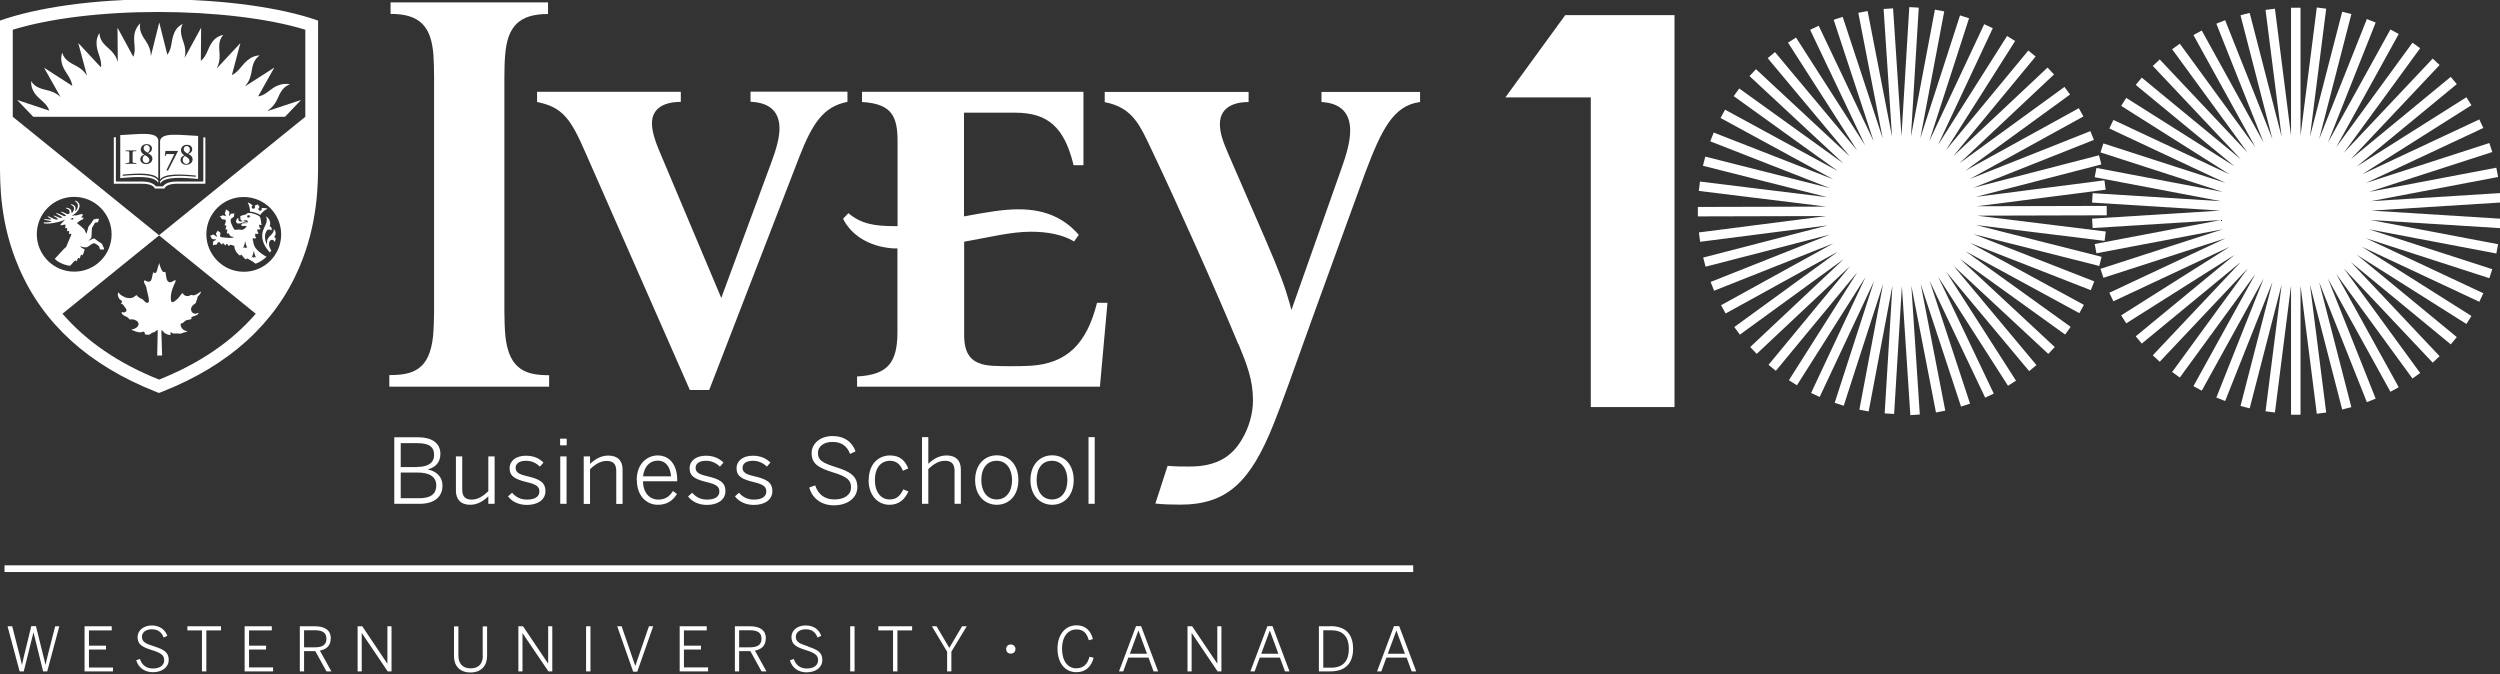 <svg width="319" height="86" viewBox="0 0 319 86" fill="none" xmlns="http://www.w3.org/2000/svg">
<rect x="0" y="0" width="319" height="86" fill="#333333" stroke="none"/>
<g clip-path="url(#clip0_2150_5720)">
<path d="M268.163 32.77L252.116 28.712L268.548 30.736L268.697 29.541L252.265 27.518L268.821 27.474L268.817 26.273L252.265 26.316L268.683 24.206L268.526 23.011L252.109 25.122L268.134 20.98L267.828 19.815L251.803 23.956L267.181 17.849L266.734 16.731L251.356 22.837L265.843 14.859L265.257 13.806L250.771 21.784L264.137 12.061L263.425 11.091L250.058 20.81L262.094 9.498L261.265 8.622L249.229 19.934L259.745 7.211L258.814 6.447L248.295 19.171L257.127 5.234L256.105 4.59L247.273 18.53L254.28 3.598L253.185 3.088L246.175 18.019L251.251 2.331L250.098 1.962L245.026 17.65L248.084 1.455L246.895 1.231L243.837 17.426L244.833 0.977L243.626 0.905L242.629 17.353L241.557 1.068L240.349 1.144L241.422 17.433L238.306 1.408L237.12 1.636L240.233 17.661L235.128 2.15L233.979 2.526L239.084 18.038L232.066 3.287L230.972 3.801L237.993 18.552L229.172 4.792L228.15 5.44L236.975 19.199L226.488 6.649L225.557 7.42L236.044 19.97L224.063 8.829L223.237 9.708L235.219 20.85L221.928 11.29L221.219 12.267L234.51 21.824L220.121 13.998L219.539 15.055L233.928 22.881L218.67 16.912L218.227 18.034L233.488 24.003L217.594 19.985L217.296 21.151L233.19 25.169L216.918 23.167L216.769 24.361L233.041 26.363L216.645 26.407L216.649 27.612L233.044 27.569L216.783 29.657L216.936 30.852L233.201 28.763L217.329 32.864L217.63 34.03L233.502 29.929L218.274 35.977L218.721 37.096L233.95 31.047L219.605 38.946L220.19 39.999L234.535 32.1L221.296 41.729L222.008 42.699L235.251 33.071L223.328 44.278L224.157 45.154L236.081 33.947L225.663 46.551L226.597 47.315L237.015 34.71L228.263 48.517L229.288 49.161L238.037 35.355L231.095 50.142L232.19 50.652L239.131 35.865L234.106 51.401L235.259 51.771L240.284 36.234L237.255 52.274L238.44 52.498L241.473 36.455L240.484 52.748L241.691 52.82L242.68 36.528L243.76 52.972L244.967 52.893L243.887 36.448L247.029 52.629L248.218 52.401L245.073 36.22L250.229 51.879L251.378 51.506L246.222 35.847L253.309 50.739L254.403 50.221L247.316 35.329L256.221 49.222L257.243 48.574L248.334 34.681L258.919 47.351L259.85 46.584L249.265 33.914L261.363 45.161L262.188 44.281L250.091 33.034L263.508 42.685L264.217 41.708L250.8 32.057L265.326 39.959L265.905 38.902L251.378 31L266.785 37.027L267.228 35.905L251.822 29.882L267.865 33.936L268.163 32.77Z" fill="white"/>
<path d="M319.095 25.838L319.019 24.637L302.496 25.672L318.757 22.584L318.531 21.4L302.27 24.488L318.015 19.399L317.64 18.251L301.896 23.344L316.873 16.329L316.361 15.239L301.383 22.255L315.357 13.426L314.71 12.409L300.732 21.238L313.488 10.733L312.717 9.806L299.961 20.311L311.295 8.297L310.412 7.475L299.081 19.485L308.812 6.154L307.834 5.448L298.103 18.78L306.077 4.34L305.019 3.757L297.041 18.201L303.136 2.878L302.012 2.432L295.918 17.755L300.034 1.795L298.863 1.495L294.747 17.458L296.823 1.108L295.623 0.956L293.547 17.306V0.985H292.336V17.306L290.282 1.111L289.082 1.263L291.14 17.458L287.06 1.647L285.889 1.947L289.965 17.755L283.929 2.581L282.806 3.022L288.842 18.201L280.944 3.895L279.882 4.474L287.784 18.78L278.144 5.574L277.166 6.28L286.806 19.485L275.581 7.587L274.697 8.412L285.922 20.311L273.29 9.907L272.519 10.834L285.151 21.238L271.308 12.492L270.661 13.509L284.504 22.255L269.668 15.305L269.152 16.394L283.987 23.344L268.395 18.302L268.021 19.446L283.617 24.488L267.508 21.429L267.283 22.613L283.388 25.672L267.025 24.647L266.948 25.849L283.311 26.874L266.948 27.898L267.025 29.1L283.388 28.075L267.283 31.134L267.508 32.318L283.617 29.259L268.021 34.301L268.395 35.445L283.987 30.403L269.152 37.353L269.668 38.443L284.504 31.492L270.661 40.238L271.308 41.255L285.151 32.51L272.519 42.913L273.29 43.84L285.922 33.436L274.697 45.335L275.581 46.16L286.806 34.262L277.166 47.467L278.144 48.173L287.784 34.968L279.882 49.273L280.944 49.852L288.842 35.547L282.806 50.725L283.929 51.17L289.965 35.992L285.889 51.803L287.06 52.1L291.14 36.292L289.082 52.484L290.282 52.636L292.336 36.441V52.922H293.547V36.441L295.623 52.792L296.823 52.639L294.747 36.292L298.863 52.252L300.034 51.952L295.918 35.992L302.012 51.315L303.136 50.869L297.041 35.547L305.019 49.99L306.077 49.411L298.103 34.968L307.834 48.299L308.812 47.593L299.081 34.262L310.412 46.272L311.295 45.451L299.961 33.436L312.717 43.941L313.488 43.014L300.732 32.51L314.71 41.338L315.357 40.321L301.383 31.492L316.361 38.508L316.873 37.418L301.896 30.403L317.64 35.496L318.015 34.349L302.27 29.259L318.531 32.347L318.757 31.163L302.496 28.075L319.019 29.111L319.095 27.909L302.572 26.874L319.095 25.838Z" fill="white"/>
<path d="M202.98 12.427H192.083L199.726 1.929H213.667V51.944H202.984V12.427H202.98Z" fill="white"/>
<g clip-path="url(#clip1_2150_5720)">
<path fill-rule="evenodd" clip-rule="evenodd" d="M137.372 85.285C136.251 85.285 135.515 84.36 135.515 82.756C135.515 81.274 136.251 80.315 137.355 80.315C138.248 80.315 138.668 80.785 138.931 81.692L139.457 81.553C139.176 80.489 138.528 79.791 137.355 79.791C135.901 79.791 134.937 81.012 134.937 82.756C134.937 84.587 135.883 85.773 137.355 85.773C138.511 85.773 139.264 85.058 139.544 83.924L139.019 83.802C138.774 84.761 138.231 85.267 137.372 85.267V85.285ZM17.36 84.256L17.38 84.248C17.663 85.184 18.432 85.773 19.514 85.773C20.671 85.773 21.529 85.145 21.529 84.203C21.529 83.262 20.933 82.878 19.725 82.495C18.498 82.111 18.113 81.884 18.113 81.239C18.113 80.716 18.586 80.297 19.357 80.297C20.075 80.297 20.601 80.594 20.881 81.344L21.354 81.134C21.073 80.367 20.408 79.809 19.357 79.809C18.306 79.809 17.552 80.472 17.552 81.291C17.552 82.25 18.183 82.582 19.427 82.965C20.653 83.349 20.951 83.663 20.951 84.256C20.951 84.901 20.39 85.302 19.514 85.302C18.691 85.302 18.113 84.883 17.85 84.081L17.38 84.248L17.377 84.238L17.36 84.256ZM1.558 79.914H0.998H0.963L2.504 85.668H3.03L4.274 80.681L5.5 85.668H6.025L7.567 79.914H7.041L6.131 83.471C6.093 83.628 6.056 83.776 6.021 83.919L6.021 83.919C5.943 84.239 5.87 84.536 5.798 84.849C5.71 84.413 5.605 83.959 5.465 83.436L4.589 79.896H3.993L3.135 83.401C3.099 83.555 3.062 83.709 3.025 83.861L3.025 83.861C2.936 84.228 2.852 84.578 2.802 84.849C2.715 84.448 2.592 83.925 2.452 83.401L1.558 79.914ZM14.259 79.913H10.79V85.668H14.416V85.18H11.351V82.878H13.523V82.39H11.351V80.436H14.259V79.913ZM23.911 80.436H25.768V85.668H26.329V80.436H28.203V79.913H23.911V80.436ZM45.632 79.913H46.227L49.416 84.674H49.433V79.913H49.959V85.668H49.468L46.175 80.785H46.157V85.668H45.632V79.913ZM94.314 82.599H95.663H95.68C96.626 82.599 97.169 82.302 97.169 81.5C97.169 80.698 96.626 80.419 95.663 80.419H94.314V82.599ZM95.715 79.913C97.011 79.913 97.73 80.454 97.73 81.465H97.712C97.712 82.39 97.169 82.86 96.328 83.017L97.8 85.668H97.169L95.75 83.087H94.314V85.668H93.771V79.913H95.715ZM103.16 82.495C101.934 82.111 101.549 81.884 101.549 81.239C101.549 80.716 102.021 80.297 102.792 80.297C103.528 80.297 104.036 80.594 104.316 81.344L104.789 81.134C104.509 80.367 103.896 79.809 102.792 79.809C101.689 79.809 100.988 80.472 100.988 81.291C100.988 82.233 101.619 82.582 102.862 82.965C104.089 83.349 104.386 83.663 104.386 84.256C104.386 84.901 103.826 85.302 102.95 85.302C102.127 85.302 101.549 84.883 101.286 84.081L100.795 84.256C101.058 85.18 101.829 85.79 102.915 85.79C104.071 85.79 104.929 85.18 104.929 84.221C104.929 83.262 104.334 82.895 103.125 82.512L103.16 82.495ZM60.05 85.284C61.136 85.284 61.609 84.622 61.609 83.663H61.592V79.931H62.152V83.732C62.152 84.883 61.451 85.808 60.032 85.808C58.614 85.808 57.93 84.901 57.93 83.75V79.931H58.491V83.645C58.491 84.587 58.964 85.284 60.05 85.284ZM109.045 79.913H108.484V85.668H109.045V79.913ZM69.929 84.657H69.946V79.913H70.472V85.668H69.981L66.67 80.785V85.668H66.145V79.913H66.74L69.929 84.657ZM87.271 82.878H89.443V82.39H87.271V80.436H90.179V79.913H86.728V85.668H90.354V85.162H87.271V82.878ZM38.8 82.599H40.149H40.167C41.113 82.599 41.656 82.302 41.656 81.5C41.656 80.698 41.113 80.419 40.149 80.419H38.8V82.599ZM40.202 79.913C41.498 79.913 42.216 80.454 42.216 81.465H42.199C42.199 82.39 41.656 82.86 40.815 83.017L42.286 85.668H41.656L40.237 83.087H38.8V85.668H38.257V79.913H40.202ZM31.777 82.878H33.949V82.39H31.777V80.436H34.684V79.913H31.216V85.668H34.842V85.162H31.777V82.878ZM81.053 84.953H81.07L82.805 79.913H83.347L81.316 85.703H80.79L78.758 79.913H79.319L81.053 84.953ZM75.343 79.913H74.782V85.668H75.343V79.913ZM119.503 79.913L121.132 82.669L122.762 79.913H123.357L121.395 83.157V85.668H120.852V83.157L118.908 79.913H119.503ZM155.327 84.657H155.31L152.121 79.913H151.526V85.668H152.051V80.785H152.069L155.362 85.668H155.853V79.913H155.327V84.657ZM168.851 85.198H169.85C171.304 85.198 172.11 84.43 172.11 82.791C172.11 81.152 171.286 80.419 169.832 80.419H168.851V85.198ZM168.291 79.914H169.762V79.896C171.654 79.896 172.653 80.873 172.653 82.774C172.653 84.674 171.637 85.668 169.762 85.668H168.291V79.914ZM160.933 83.419L162.019 80.472H162.036L163.122 83.419H160.933ZM161.721 79.896L159.549 85.668H160.092L160.74 83.907H163.315L163.963 85.668H164.541L162.369 79.896H161.721ZM178.169 80.472L177.083 83.419H179.272L178.186 80.472H178.169ZM175.716 85.668L177.871 79.896H178.537L180.709 85.668H180.131L179.483 83.907H176.907L176.259 85.668H175.716ZM128.385 82.826C128.385 82.477 128.63 82.233 128.981 82.233C129.331 82.233 129.576 82.494 129.576 82.826C129.576 83.157 129.331 83.401 128.981 83.401C128.63 83.401 128.385 83.174 128.385 82.826ZM144.168 83.419L145.254 80.472H145.271L146.357 83.419H144.168ZM144.956 79.896L142.784 85.668H143.327L143.975 83.907H146.55L147.198 85.668H147.776L145.604 79.896H144.956ZM113.952 80.436H112.077V79.913H116.387V80.436H114.512V85.668H113.952V80.436Z" fill="white"/>
<path d="M180.325 72.135H0.578V72.99H180.325V72.135Z" fill="white"/>
<path fill-rule="evenodd" clip-rule="evenodd" d="M103.283 62.196L104.019 61.934C104.404 63.12 105.263 63.73 106.471 63.73C107.75 63.73 108.591 63.137 108.591 62.196C108.591 61.306 108.17 60.853 106.349 60.295C104.509 59.719 103.563 59.231 103.563 57.819C103.563 56.598 104.667 55.639 106.226 55.639C107.785 55.639 108.766 56.441 109.169 57.592L108.468 57.923C108.048 56.825 107.295 56.389 106.208 56.389C105.07 56.389 104.369 56.999 104.369 57.784C104.369 58.743 104.93 59.057 106.734 59.632C108.521 60.19 109.397 60.783 109.397 62.161C109.397 63.538 108.135 64.48 106.419 64.48C104.807 64.48 103.668 63.608 103.266 62.23L103.283 62.196ZM55.67 61.952C55.67 62.98 55.004 63.573 53.533 63.573H51.133V60.295H53.288C54.759 60.295 55.67 60.801 55.67 61.952ZM55.39 58.045C55.39 59.092 54.584 59.58 53.218 59.58L53.235 59.597H51.133V56.546H53.252C54.724 56.546 55.39 56.999 55.39 58.045ZM53.288 55.796H50.31V64.288H53.533C55.512 64.288 56.458 63.329 56.458 61.986C56.458 60.766 55.635 60.121 54.566 59.894C55.46 59.685 56.195 59.074 56.195 57.923C56.195 56.598 55.215 55.796 53.288 55.796ZM58.175 58.237V62.597C58.175 63.73 58.788 64.41 59.997 64.41C60.943 64.41 61.714 63.904 62.309 63.329V64.288H63.115V58.237H62.309V62.684C61.626 63.329 60.96 63.748 60.19 63.748C59.349 63.748 58.981 63.329 58.981 62.475V58.237H58.175ZM64.832 63.329L65.34 62.876C65.795 63.399 66.391 63.748 67.231 63.748C68.283 63.748 68.826 63.364 68.826 62.701C68.826 62.038 68.335 61.777 67.144 61.498C65.743 61.149 65.024 60.783 65.024 59.737C65.024 58.865 65.778 58.15 67.091 58.15C68.142 58.15 68.808 58.498 69.351 59.022L68.896 59.545C68.44 59.091 67.845 58.795 67.109 58.795C66.163 58.795 65.795 59.231 65.795 59.684C65.795 60.277 66.216 60.521 67.284 60.766C68.808 61.132 69.596 61.498 69.596 62.684C69.596 63.782 68.598 64.428 67.231 64.428C66.145 64.428 65.305 63.974 64.832 63.346V63.329ZM72.294 64.288H71.488V58.237H72.294V64.288ZM72.312 56.824H71.471V55.97H72.312V56.824ZM74.483 58.237H75.289V59.196C75.885 58.62 76.655 58.132 77.619 58.132C78.828 58.132 79.441 58.795 79.441 59.928V64.305H78.635V60.085C78.635 59.231 78.249 58.812 77.426 58.812C76.638 58.812 75.972 59.214 75.289 59.876V64.305H74.483V58.254V58.237ZM83.908 58.777C84.994 58.777 85.537 59.632 85.625 60.783H82.051C82.209 59.405 83.032 58.777 83.908 58.777ZM83.926 58.115C82.629 58.115 81.246 59.109 81.246 61.254H81.263C81.263 63.311 82.524 64.41 83.943 64.41C85.099 64.41 85.853 63.887 86.378 63.032L85.87 62.649C85.415 63.364 84.889 63.747 83.978 63.747C82.927 63.747 82.051 62.91 82.051 61.411H86.413V61.271C86.413 59.196 85.345 58.115 83.926 58.115ZM87.815 63.329L88.323 62.876C88.779 63.399 89.374 63.748 90.215 63.748C91.266 63.748 91.792 63.364 91.792 62.701C91.792 62.038 91.301 61.777 90.11 61.498C88.709 61.149 87.991 60.783 87.991 59.737C87.991 58.865 88.744 58.15 90.058 58.15C91.091 58.15 91.774 58.498 92.317 59.022L91.862 59.545C91.406 59.091 90.811 58.795 90.075 58.795C89.129 58.795 88.761 59.231 88.761 59.684C88.761 60.277 89.182 60.521 90.25 60.766C91.774 61.132 92.563 61.498 92.563 62.684C92.563 63.782 91.564 64.428 90.198 64.428C89.112 64.428 88.271 63.974 87.798 63.346L87.815 63.329ZM94.296 62.876L93.788 63.329V63.346C94.261 63.974 95.102 64.428 96.188 64.428C97.554 64.428 98.553 63.782 98.553 62.684C98.553 61.498 97.764 61.132 96.24 60.766C95.172 60.521 94.751 60.277 94.751 59.684C94.751 59.231 95.119 58.795 96.065 58.795C96.801 58.795 97.397 59.091 97.852 59.545L98.308 59.022C97.764 58.498 97.081 58.15 96.048 58.15C94.734 58.15 93.981 58.865 93.981 59.737C93.981 60.783 94.699 61.149 96.1 61.498C97.291 61.777 97.782 62.038 97.782 62.701C97.782 63.364 97.239 63.748 96.188 63.748C95.347 63.748 94.751 63.399 94.296 62.876ZM113.565 58.115C112.198 58.115 110.849 59.091 110.849 61.271L110.832 61.254C110.832 63.276 112.076 64.41 113.477 64.41C114.721 64.41 115.422 63.747 115.912 62.718L115.264 62.44C114.826 63.346 114.353 63.73 113.512 63.73C112.444 63.73 111.638 62.841 111.638 61.254C111.638 59.44 112.636 58.795 113.53 58.795C114.388 58.795 114.878 59.248 115.211 60.068L115.895 59.771C115.527 58.882 114.931 58.115 113.565 58.115ZM117.647 55.778H118.453V59.179C119.048 58.603 119.819 58.115 120.783 58.115C121.991 58.115 122.604 58.778 122.604 59.911V64.288H121.799V60.068C121.799 59.214 121.413 58.795 120.59 58.795C119.802 58.795 119.136 59.196 118.453 59.859V64.288H117.647V55.778ZM127.177 58.795C128.473 58.795 129.139 59.929 129.139 61.254C129.139 62.719 128.403 63.73 127.177 63.73C125.881 63.73 125.215 62.597 125.215 61.254C125.215 59.824 125.881 58.795 127.177 58.795ZM127.194 58.098C125.688 58.098 124.427 59.231 124.427 61.254C124.427 63.277 125.705 64.411 127.194 64.411C128.683 64.411 129.945 63.294 129.945 61.254C129.945 59.214 128.701 58.098 127.194 58.098ZM136.197 61.254C136.197 59.929 135.531 58.795 134.235 58.795C132.939 58.795 132.273 59.824 132.273 61.254C132.273 62.597 132.939 63.73 134.235 63.73C135.461 63.73 136.197 62.719 136.197 61.254ZM131.485 61.254C131.485 59.231 132.746 58.098 134.253 58.098C135.759 58.098 137.003 59.214 137.003 61.254C137.003 63.294 135.742 64.411 134.253 64.411C132.764 64.411 131.485 63.277 131.485 61.254ZM138.896 55.778H139.684V64.288H138.896V55.778Z" fill="white"/>
<path d="M49.661 49.343H70.069V47.878C67.213 47.878 64.936 47.268 64.48 42.839C64.41 42.106 64.358 40.641 64.358 39.7V9.827C64.358 8.955 64.393 7.665 64.463 6.95C64.761 3.427 66.18 1.788 69.928 1.788V0.306H49.836V1.771C53.62 1.771 55.004 3.41 55.301 6.932C55.354 7.647 55.389 8.955 55.389 9.81V39.682C55.389 40.624 55.336 42.089 55.266 42.821C54.828 47.285 52.586 47.861 49.678 47.861V49.326L49.661 49.343Z" fill="white"/>
<path d="M109.397 49.343H140.35L141.313 38.636H139.982C138.668 43.85 136.163 46.396 131.451 46.675C130.172 46.745 127.807 46.745 126.634 46.675C123.831 46.501 123.025 45.141 123.025 42.682V30.841C126.143 30.3 128.981 29.568 131.504 29.568C133.553 29.568 135.48 29.882 137.057 30.806L137.652 29.969C135.935 27.981 133.553 26.708 129.997 26.708C128.053 26.708 126.073 27.04 123.008 27.615V14.379H129.542C133.746 14.379 135.83 16.28 136.987 21.076H138.248V11.711H109.992V13.019C113.828 13.228 114.529 14.885 114.529 18.059V28.853H114.109C111.726 28.853 109.887 28.609 108.258 27.196L107.575 27.911C107.908 28.609 109.116 30.667 112.339 31.451C112.918 31.591 113.758 31.696 114.091 31.696H114.512V42.368C114.512 46.327 113.25 47.826 109.361 48.036V49.343H109.397Z" fill="white"/>
<path d="M88.06 49.762H90.495L101.987 20.029C103.633 15.809 105.052 13.577 108.135 13.001V11.693H95.768V12.984C98.518 13.106 99.464 14.518 99.464 16.419C99.464 17.535 99.026 19.14 98.448 20.657C98.448 20.657 93.841 33.091 92.405 37.014L92.037 38.026L84.049 19.07C83.523 17.814 83.19 16.663 83.19 15.722C83.19 14.048 84.417 13.001 86.869 13.001V11.711H68.528V13.036H68.633C71.804 13.699 72.838 15.181 74.712 19.488L88.025 49.762H88.06Z" fill="white"/>
<path d="M158.024 43.885C159.093 46.466 159.881 48.472 159.881 51.087C159.881 52.797 159.356 54.593 158.445 56.11C157.219 58.168 155.362 59.528 151.806 59.528C150.737 59.528 150.036 59.528 148.985 59.441L147.426 64.254C148.46 64.358 149.336 64.393 150.597 64.393C156.605 64.393 159.566 61.464 162.509 54.122C163.367 52.012 165.014 47.443 167.484 40.52C169.271 35.55 171.548 29.359 174.211 22.017C176.243 16.681 177.732 13.455 181.2 13.019V11.729H168.622V13.019C171.163 13.159 172.284 14.501 172.284 16.664C172.284 18.076 171.793 19.75 171.215 21.372C170.199 24.267 164.786 39.561 164.786 39.561L164.558 38.706C163.945 36.561 163.332 34.852 161.423 30.44L156.711 19.593C156.062 18.076 155.66 16.995 155.66 15.827C155.66 13.926 157.113 13.019 159.321 13.019V11.729H140.962V13.036C144.571 13.716 145.464 16.018 147.006 19.245C150.036 25.592 155.397 37.573 158.007 43.92" fill="white"/>
<path d="M20.303 30.021L1.629 14.902V3.794C6.341 2.346 13.016 1.527 20.163 1.527C27.31 1.527 34.282 2.346 38.959 3.794V14.902L20.285 30.021H20.303ZM31.094 34.677C28.448 34.677 26.329 32.48 26.329 29.899C26.329 27.266 28.466 25.121 31.111 25.139C33.739 25.139 35.876 27.283 35.876 29.917C35.876 32.55 33.739 34.695 31.094 34.677ZM20.303 48.437C15.135 46.379 11.019 43.554 7.971 40.031L20.303 30.039L32.635 40.031C29.587 43.571 25.453 46.379 20.303 48.437ZM4.695 29.882C4.695 27.249 6.832 25.104 9.477 25.121C12.105 25.121 14.242 27.266 14.242 29.899C14.242 32.532 12.105 34.677 9.46 34.66C6.832 34.66 4.695 32.515 4.695 29.882ZM40.588 2.625C35.893 0.969 28.483 -0.095 20.163 -0.095C11.842 -0.095 4.712 0.969 8.63715e-05 2.625V20.657C8.63715e-05 23.395 -0.052 28.487 2.435 34.207C5.501 41.322 11.369 46.623 19.847 49.971L20.285 50.145L20.723 49.971C29.219 46.623 35.088 41.304 38.153 34.207C40.623 28.487 40.588 23.238 40.588 20.657V2.625ZM34.159 14.117C34.667 13.768 35.105 13.332 35.526 12.356C35.736 11.85 35.963 11.502 36.226 11.24C36.489 10.978 36.787 10.839 36.997 10.769C36.489 10.63 35.928 10.699 35.368 10.943C34.422 11.362 33.931 12.164 32.933 12.304L35 8.624L31.251 11.031C31.672 10.542 31.97 10.019 32.127 8.973C32.215 8.432 32.337 8.014 32.53 7.717C32.723 7.403 32.968 7.177 33.161 7.072C32.635 7.072 32.127 7.246 31.637 7.648C30.813 8.293 30.498 9.147 29.587 9.583L30.673 5.503L27.643 8.746C27.923 8.188 28.098 7.613 27.993 6.531C27.94 5.973 27.976 5.555 28.063 5.224C28.168 4.857 28.361 4.596 28.501 4.439C27.976 4.561 27.52 4.805 27.135 5.293C26.504 6.113 26.434 7.124 25.628 7.77L25.663 3.532L23.561 7.386C23.684 6.776 23.719 6.183 23.351 5.206C23.158 4.683 23.088 4.264 23.088 3.916C23.088 3.549 23.211 3.236 23.316 3.044C22.843 3.288 22.475 3.637 22.23 4.212C21.809 5.171 21.985 6.148 21.354 6.985L20.32 2.869L19.252 7.159C19.234 6.531 19.094 5.939 18.481 5.049C18.166 4.596 17.991 4.212 17.903 3.863C17.833 3.497 17.85 3.183 17.903 2.974C17.517 3.323 17.237 3.811 17.15 4.421C16.992 5.45 17.412 6.322 17.009 7.246L14.995 3.532L15.03 7.909C14.855 7.316 14.575 6.793 13.769 6.096C13.348 5.729 13.068 5.415 12.911 5.084C12.735 4.753 12.7 4.421 12.683 4.212C12.402 4.648 12.262 5.171 12.332 5.799C12.438 6.845 13.016 7.56 12.893 8.607L9.985 5.485L11.106 9.67C10.791 9.165 10.388 8.729 9.46 8.275C8.969 8.031 8.619 7.77 8.373 7.508C8.128 7.229 8.006 6.933 7.936 6.723C7.76 7.229 7.76 7.752 7.971 8.345C8.338 9.339 9.074 9.88 9.232 10.961L5.623 8.642L7.725 12.373C7.305 11.99 6.797 11.676 5.833 11.467C5.29 11.345 4.887 11.188 4.59 10.996C4.274 10.787 4.082 10.525 3.977 10.333C3.942 10.856 4.064 11.362 4.414 11.885C5.028 12.757 5.956 13.106 6.289 14.117L2.19 12.757L4.239 14.902H36.366L38.416 12.757L34.194 14.152H34.177L34.159 14.117ZM23.754 21.023C23.316 21.023 23.035 20.727 23.035 20.413C23.035 20.064 23.316 19.89 23.526 19.82C23.263 19.663 23.088 19.453 23.088 19.157C23.088 18.913 23.263 18.477 23.859 18.477C24.332 18.477 24.524 18.773 24.524 19.035C24.524 19.297 24.437 19.471 24.034 19.645C24.419 19.837 24.577 20.046 24.577 20.325C24.577 20.727 24.262 21.023 23.754 21.023ZM21.424 21.773L21.231 21.721L22.247 19.663H21.214L21.126 19.89H21.021L21.109 19.262H22.668L22.703 19.297L21.442 21.755L21.424 21.773ZM20.425 23.151V23.447C20.933 22.488 23.281 22.645 25.278 22.837V17.343C22.773 17.221 20.653 16.873 20.425 17.954V22.889C21.056 22.122 22.965 22.209 24.98 22.401V22.558C23 22.366 20.898 22.296 20.425 23.168M23.614 19.89C23.421 19.994 23.316 20.203 23.316 20.395C23.316 20.744 23.561 20.918 23.771 20.918C24.052 20.918 24.174 20.709 24.174 20.535C24.174 20.325 24.069 20.186 23.614 19.907M23.929 19.61C24.104 19.471 24.227 19.331 24.227 19.087C24.227 18.808 24.034 18.634 23.824 18.634C23.579 18.634 23.439 18.826 23.439 19.035C23.439 19.262 23.596 19.401 23.929 19.61ZM9.302 27.998C9.302 27.998 9.179 28.033 9.127 27.998C9.092 27.981 9.057 27.981 9.039 27.981C9.022 27.981 9.004 27.963 9.022 27.946C9.039 27.929 9.074 27.894 9.109 27.876C9.179 27.841 9.284 27.807 9.354 27.807C9.389 27.859 9.372 27.929 9.319 27.998M9.722 33.404C9.897 33.23 9.88 32.916 10.02 32.916C10.09 32.916 10.125 32.968 10.125 33.021C10.283 32.846 10.248 32.498 10.405 32.498C10.458 32.498 10.493 32.55 10.511 32.602C10.686 32.341 10.773 31.905 10.808 31.817C10.563 31.713 10.248 31.538 10.195 31.381C10.353 31.521 10.931 31.626 11.141 31.521C11.404 31.381 11.649 31.155 11.824 31.085C11.999 30.998 12.035 31.033 12.28 31.155C12.385 31.207 12.455 31.294 12.543 31.347C12.595 31.381 12.648 31.434 12.683 31.556C12.7 31.608 12.7 31.73 12.753 31.817C12.875 31.852 13.191 31.852 13.278 31.817C13.278 31.765 13.278 31.626 13.138 31.399C13.086 31.312 13.051 31.137 12.963 31.068C12.858 30.98 12.805 30.98 12.735 30.928C12.525 30.789 12.332 30.666 12.227 30.562C11.982 30.318 11.807 30.51 11.649 30.562C11.597 30.562 11.386 30.684 11.334 30.701C11.246 30.719 11.281 30.701 11.299 30.684C11.386 30.614 11.509 30.527 11.614 30.387C11.684 30.248 11.684 30.091 11.684 29.986C11.702 29.655 11.702 29.376 11.737 29.097C11.859 28.853 11.964 28.678 12.087 28.469C12.122 28.399 12.14 28.399 12.21 28.399C12.315 28.399 12.438 28.382 12.49 28.365C12.543 28.295 12.613 28.068 12.613 27.911C12.543 27.911 12.332 27.911 12.262 27.929C12.087 27.981 11.999 27.946 11.894 28.086C11.842 28.173 11.684 28.399 11.579 28.556C11.457 28.731 11.334 28.835 11.299 28.905C11.246 28.992 11.264 29.027 11.229 29.167C11.176 29.324 11.089 29.655 11.019 29.847C10.896 29.533 10.791 29.341 10.756 29.271C10.721 29.254 10.265 28.783 9.81 28.469C9.95 28.347 10.23 28.155 10.3 28.103C10.441 28.051 10.563 28.033 10.651 27.859C10.703 27.65 10.388 27.859 10.388 27.737C10.388 27.597 10.651 27.51 10.528 27.318C10.405 27.283 10.125 27.388 9.67 27.51C9.635 27.458 9.512 27.458 9.127 27.545C10.055 27.057 10.195 26.429 10.143 26.133C10.073 25.801 9.722 25.592 9.6 25.609C9.582 25.609 9.547 25.627 9.547 25.644C9.547 25.697 9.862 25.801 9.932 26.115C9.985 26.394 9.845 26.725 9.67 26.9C9.617 26.952 9.6 26.917 9.6 26.9C9.635 26.743 9.652 26.656 9.635 26.499C9.582 26.202 9.214 26.045 9.074 26.063C9.057 26.063 9.039 26.08 9.039 26.098C9.039 26.15 9.389 26.255 9.442 26.499C9.46 26.638 9.442 26.848 9.284 27.057C9.197 27.161 9.109 27.214 9.109 27.074C9.109 27.022 9.109 26.97 9.109 26.935C9.057 26.691 8.864 26.568 8.584 26.516C8.444 26.481 8.321 26.568 8.479 26.603C8.619 26.638 8.846 26.743 8.881 26.97C8.916 27.196 8.829 27.301 8.724 27.318C8.636 27.318 8.584 27.318 8.496 27.283C8.338 27.196 8.058 27.057 7.883 27.022C7.795 27.004 7.725 27.039 7.795 27.074C7.918 27.161 8.391 27.405 8.408 27.51C8.408 27.545 8.373 27.562 8.356 27.58C8.111 27.632 7.533 27.231 7.235 27.196C7.2 27.196 7.147 27.231 7.182 27.266C7.322 27.371 7.9 27.632 7.918 27.737C7.918 27.772 7.865 27.824 7.725 27.807C7.533 27.789 7.13 27.562 6.937 27.51C6.867 27.493 6.797 27.545 6.867 27.58C7.025 27.684 7.357 27.841 7.375 27.929C7.375 27.963 7.375 27.998 7.305 28.016C7.235 28.016 7.182 28.016 7.095 27.998C6.762 27.911 6.254 27.58 6.114 27.615C6.061 27.615 6.061 27.667 6.114 27.684C6.271 27.789 6.447 27.876 6.482 27.929C6.569 27.998 6.517 28.016 6.411 28.016C6.219 28.016 5.939 27.963 5.711 27.946C5.658 27.946 5.623 28.016 5.693 28.051C5.886 28.103 6.254 28.173 6.464 28.208C6.657 28.242 6.552 28.295 6.464 28.312C6.219 28.365 5.868 28.382 5.623 28.382C5.553 28.382 5.536 28.487 5.623 28.504C6.096 28.591 6.779 28.469 7.095 28.399C7.655 28.295 8.023 28.155 8.303 28.033C8.006 28.33 7.638 28.696 7.708 28.731C7.795 28.766 8.216 28.696 8.338 28.626C8.338 28.626 8.338 28.644 8.338 28.661C8.373 28.835 8.338 28.975 8.303 29.114C8.373 29.132 8.444 29.114 8.549 29.08C8.584 29.202 8.584 29.359 8.549 29.481C8.619 29.516 8.724 29.481 8.794 29.446C8.846 29.585 8.829 29.742 8.794 29.847C8.846 29.864 8.952 29.847 9.057 29.812C9.074 29.847 9.092 29.882 9.109 29.917C8.969 30.3 8.584 31.12 8.444 31.504C8.181 31.695 7.62 32.358 6.99 33.021C7.322 33.439 8.303 33.875 8.952 33.91C9.144 33.701 9.249 33.579 9.442 33.37C9.495 33.3 9.565 33.247 9.635 33.247C9.705 33.247 9.74 33.3 9.757 33.37M32.513 32.759L32.39 32.899L32.267 32.759L32.092 32.899C32.18 32.742 32.355 32.323 32.372 32.044H32.407C32.442 32.323 32.583 32.742 32.67 32.899L32.495 32.759H32.513ZM31.987 27.597C31.987 27.597 31.864 27.615 31.847 27.65C31.829 27.702 31.794 27.737 31.742 27.772C31.742 27.772 31.689 27.772 31.654 27.772C31.619 27.772 31.584 27.754 31.567 27.719C31.549 27.684 31.532 27.65 31.532 27.597C31.532 27.545 31.602 27.44 31.724 27.458C31.794 27.458 31.829 27.493 31.829 27.51C31.829 27.51 31.847 27.528 31.882 27.545C31.917 27.545 31.952 27.545 31.97 27.545C31.97 27.545 31.987 27.545 31.97 27.58C31.97 27.58 31.97 27.597 31.952 27.597M31.549 28.434C31.426 28.277 31.251 28.243 31.076 28.243C31.076 28.208 31.094 28.173 31.111 28.155C31.164 28.12 31.269 28.103 31.356 28.103C31.444 28.103 31.532 28.103 31.567 28.155C31.602 28.19 31.602 28.225 31.602 28.26C31.602 28.295 31.602 28.382 31.549 28.434ZM31.409 31.538L31.286 31.678L31.164 31.538L30.988 31.678C31.094 31.521 31.251 31.102 31.269 30.823H31.304C31.339 31.102 31.479 31.521 31.567 31.678L31.391 31.538H31.409ZM32.232 30.701C32.232 30.579 32.25 30.475 32.285 30.387C32.407 30.457 32.6 30.457 32.705 30.353C32.513 30.196 32.53 29.899 32.6 29.795C32.705 29.882 32.915 29.847 33.02 29.76C32.863 29.672 32.793 29.428 32.863 29.219C32.95 29.306 33.143 29.306 33.266 29.219C33.108 29.08 33.038 28.87 33.073 28.626C33.143 28.731 33.283 28.731 33.388 28.696C33.318 28.556 33.318 28.347 33.301 28.19C33.283 27.998 33.213 27.754 33.143 27.632C32.933 27.44 32.267 27.179 31.847 27.179C31.794 27.179 31.742 27.179 31.689 27.179C31.567 27.196 31.497 27.248 31.479 27.266C31.426 27.371 31.269 27.388 31.129 27.423C31.023 27.44 30.761 27.528 30.673 27.58C30.656 27.632 30.656 27.667 30.673 27.702V27.737C30.673 27.737 30.673 27.894 30.708 28.033C30.708 28.103 30.796 28.138 30.918 28.138C30.918 28.173 30.918 28.208 30.918 28.225C30.918 28.225 30.778 28.277 30.708 28.26C30.515 28.26 30.393 28.138 30.41 27.946C30.41 27.911 30.41 27.876 30.445 27.841C30.445 27.824 30.445 27.807 30.445 27.807C30.375 27.789 30.165 27.946 30.13 28.173C30.095 28.399 30.218 28.522 30.41 28.522C30.515 28.522 30.656 28.522 30.796 28.452C31.041 28.347 31.321 28.33 31.497 28.487C31.374 28.469 31.041 28.487 30.936 28.504C30.796 28.522 30.726 28.818 30.883 28.835C31.006 28.835 31.461 28.818 31.479 28.835C31.426 29.027 31.146 29.271 30.866 29.341C30.691 29.271 30.183 29.289 29.955 29.341C29.675 29.027 29.465 28.417 29.429 28.225C29.429 28.138 29.429 28.033 29.465 27.946C29.552 27.789 29.745 27.789 29.832 27.65C29.885 27.58 29.85 27.475 29.867 27.405C29.867 27.371 29.955 27.248 29.867 27.196C29.832 27.248 29.762 27.283 29.675 27.266C29.622 27.248 29.552 27.231 29.5 27.266C29.394 27.301 29.377 27.44 29.307 27.51C29.272 27.562 29.219 27.528 29.219 27.458C29.237 27.336 29.289 27.231 29.272 27.127C29.272 27.004 29.167 26.917 29.044 26.848C28.991 26.813 28.939 26.76 28.869 26.76C28.816 26.76 28.764 26.76 28.764 26.795C28.781 26.813 28.816 26.848 28.816 26.9C28.816 27.004 28.711 27.057 28.694 27.161C28.694 27.318 28.799 27.458 28.816 27.528C28.816 27.58 28.781 27.597 28.746 27.58C28.659 27.528 28.536 27.475 28.431 27.475C28.343 27.475 28.273 27.545 28.203 27.58C28.168 27.58 28.011 27.58 28.046 27.667C28.133 27.667 28.186 27.737 28.221 27.807C28.238 27.859 28.256 27.911 28.308 27.946C28.396 28.016 28.589 27.998 28.676 28.016C28.729 28.016 28.799 28.068 28.816 28.19C28.816 28.277 28.799 28.365 28.764 28.434C28.694 28.556 28.659 28.696 28.694 28.818C28.729 28.766 28.764 28.748 28.799 28.748C28.869 28.748 28.904 28.835 28.851 28.957C28.799 29.062 28.764 29.202 28.816 29.341C28.834 29.289 28.886 29.271 28.921 29.271C28.991 29.271 29.026 29.341 28.991 29.481C28.939 29.603 28.921 29.725 28.991 29.847C29.009 29.795 29.062 29.76 29.114 29.76C29.184 29.76 29.219 29.829 29.254 29.899C29.342 30.126 29.482 30.231 29.85 30.231C29.727 30.457 28.694 30.318 28.273 30.265C28.186 30.265 28.133 30.231 28.098 30.161C28.028 30.004 28.186 29.864 28.098 29.69C28.063 29.603 27.976 29.585 27.905 29.533C27.87 29.516 27.783 29.393 27.713 29.446C27.748 29.516 27.73 29.568 27.66 29.638C27.608 29.69 27.573 29.725 27.555 29.795C27.555 29.917 27.643 30.021 27.678 30.126C27.695 30.196 27.66 30.231 27.59 30.178C27.485 30.108 27.345 29.934 27.187 29.934C27.082 29.934 27.047 30.004 26.977 30.039C26.942 30.039 26.784 30.074 26.802 30.143C26.872 30.143 26.924 30.196 26.942 30.283C26.942 30.353 26.977 30.405 27.029 30.457C27.17 30.562 27.397 30.51 27.52 30.544C27.573 30.544 27.573 30.597 27.52 30.632C27.415 30.701 27.257 30.736 27.205 30.841C27.152 30.928 27.205 31.033 27.187 31.12C27.187 31.155 27.135 31.277 27.222 31.312C27.257 31.259 27.327 31.207 27.415 31.225C27.485 31.225 27.538 31.259 27.59 31.225C27.695 31.172 27.713 31.068 27.765 30.98C27.8 30.928 27.835 30.893 27.923 30.893C27.976 30.893 28.011 30.893 28.046 30.928C28.133 30.998 28.116 31.172 28.378 31.207C28.378 31.19 28.361 31.137 28.361 31.12C28.361 31.068 28.396 31.033 28.448 31.033C28.501 31.033 28.553 31.068 28.606 31.155C28.676 31.277 28.746 31.312 28.851 31.312C28.851 31.277 28.834 31.242 28.834 31.207C28.834 31.155 28.869 31.12 28.921 31.12C28.956 31.12 29.009 31.12 29.044 31.207C29.114 31.329 29.167 31.381 29.289 31.399C29.254 31.329 29.289 31.225 29.377 31.225C29.465 31.225 29.727 31.312 29.902 31.381C29.902 31.852 30.2 32.341 30.656 32.637C30.656 32.55 30.691 32.498 30.743 32.498C30.918 32.498 31.023 32.934 31.426 33.125C31.409 33.038 31.444 32.986 31.514 32.986C31.567 32.986 31.637 33.021 31.672 33.038C32.039 33.23 32.425 33.492 32.618 33.648C33.003 33.526 33.616 33.16 34.019 32.759C33.774 32.672 33.073 32.166 32.845 31.922C32.407 31.486 32.302 31.015 32.302 30.666M33.213 27.423C33.441 27.092 33.791 26.76 34.159 26.638C33.984 26.568 33.616 26.516 33.353 26.551C33.388 26.586 33.406 26.621 33.406 26.673C33.406 26.795 33.318 26.882 33.196 26.882C33.073 26.882 32.986 26.795 32.968 26.673C32.968 26.568 33.038 26.481 33.143 26.464L32.898 26.08L32.477 26.255C32.477 26.255 32.547 26.342 32.547 26.412C32.547 26.534 32.46 26.621 32.337 26.638C32.215 26.638 32.127 26.551 32.11 26.429C32.11 26.342 32.162 26.255 32.25 26.237C32.127 26.098 31.847 25.906 31.602 25.819C31.794 26.185 31.917 26.621 31.899 27.004C32.162 26.987 32.915 27.214 33.196 27.423M20.128 34.154C20.093 34.259 20.075 34.381 20.04 34.503C20.005 34.642 19.9 34.852 19.76 34.852C19.69 34.852 19.637 34.782 19.62 34.73C19.585 34.73 19.532 34.782 19.515 34.869C19.462 35.009 19.462 35.131 19.427 35.27C19.357 35.549 19.322 35.916 18.989 35.95C18.849 35.95 18.674 35.863 18.551 35.811C18.271 35.671 18.376 36.072 18.463 36.212C18.551 36.369 18.674 36.543 18.691 36.77C18.744 37.119 18.814 37.293 18.884 37.642C18.936 37.851 19.006 38.148 19.006 38.357C19.006 38.618 18.814 38.776 18.498 38.496C18.411 38.409 18.201 38.165 18.026 38.113C17.78 38.043 17.535 37.799 17.448 37.659C17.395 37.659 17.272 37.747 17.237 37.782C16.974 38.026 16.677 38.095 16.221 38.008C15.993 37.973 15.906 37.904 15.696 37.799C15.521 37.712 15.363 37.624 15.24 37.468C15.205 37.415 15.188 37.346 15.118 37.346C15.048 37.346 15.03 37.502 15.03 37.555C15.03 37.729 15.1 37.904 15.17 38.043C15.258 38.217 15.415 38.27 15.538 38.409C15.643 38.531 15.591 38.688 15.415 38.618C15.415 38.758 15.573 38.776 15.661 38.845C15.766 38.915 15.801 39.02 15.871 39.124C15.941 39.246 16.134 39.368 16.134 39.543C16.134 39.682 16.099 39.752 15.976 39.822C15.836 39.892 15.696 39.874 15.538 39.804C15.45 40.048 15.748 40.223 15.941 40.328C16.046 40.38 16.169 40.415 16.256 40.484C16.361 40.554 16.484 40.659 16.466 40.729C16.607 40.781 16.782 40.729 17.009 40.764C17.15 40.781 17.36 40.886 17.483 40.973C17.605 41.077 17.675 41.2 17.675 41.356C17.675 41.914 16.729 42.071 16.729 42.071C17.132 42.211 17.623 42.49 18.061 42.385C18.148 42.368 18.271 42.281 18.376 42.333C18.463 42.385 18.516 42.507 18.463 42.612C18.534 42.682 18.674 42.717 18.814 42.717C18.919 42.717 19.042 42.717 19.129 42.664C19.252 42.612 19.287 42.525 19.392 42.472C19.48 42.42 19.585 42.438 19.69 42.385C19.847 42.316 19.935 42.124 20.128 42.124L20.058 45.367H20.688C20.688 45.036 20.671 44.705 20.653 44.373C20.653 43.815 20.618 43.257 20.601 42.682C20.601 42.49 20.601 42.316 20.601 42.124C20.776 42.176 20.863 42.385 21.003 42.49C21.179 42.594 21.617 42.856 21.809 42.664C21.774 42.594 21.669 42.385 21.809 42.403C21.862 42.403 21.95 42.472 21.985 42.507C22.09 42.56 22.195 42.577 22.3 42.56C22.457 42.542 22.598 42.542 22.79 42.56C22.913 42.577 22.983 42.594 23.123 42.56C23.228 42.542 23.316 42.472 23.421 42.438C23.596 42.368 23.789 42.403 23.929 42.263C23.789 42.263 23.526 42.159 23.474 42.124C23.316 42.019 23.176 41.88 23.106 41.688C23.035 41.513 22.983 41.287 23.228 41.234C23.368 41.2 23.333 41.234 23.421 41.13C23.509 41.042 23.666 40.903 23.789 40.851C23.947 40.798 24.402 40.816 24.454 40.624C24.437 40.606 24.402 40.554 24.402 40.519C24.402 40.467 24.437 40.45 24.507 40.432C24.595 40.38 24.7 40.345 24.787 40.328C24.91 40.293 25.103 40.223 25.225 40.118C25.26 40.083 25.365 39.961 25.33 39.926C25.26 39.892 25.12 40.031 24.91 40.031C24.7 40.031 24.472 39.892 24.402 39.63C24.314 39.316 24.454 39.089 24.7 38.88C24.787 38.81 24.962 38.706 25.015 38.601C25.015 38.427 25.19 38.148 25.19 37.991C25.19 37.816 25.365 37.747 25.523 37.52C25.611 37.398 25.663 37.258 25.593 37.206C25.4 37.363 24.857 37.782 24.542 37.659C24.384 37.607 24.384 37.607 24.244 37.694C24.139 37.764 23.999 37.799 23.824 37.782C23.544 37.729 23.351 37.555 23.351 37.415C23.176 37.415 22.983 37.729 22.895 37.869C22.773 38.043 22.615 38.165 22.457 38.305C22.317 38.409 22.09 38.636 21.914 38.531C21.792 38.444 21.792 38.165 21.792 38.008C21.792 37.747 21.827 37.555 21.862 37.38C21.897 37.223 21.932 37.049 21.985 36.91C22.037 36.735 22.142 36.543 22.195 36.369C22.212 36.299 22.422 35.933 22.422 35.811C22.422 35.776 22.405 35.759 22.352 35.759C22.265 35.759 22.142 35.846 22.02 35.916C21.932 35.968 21.827 36.02 21.704 36.02C21.564 36.02 21.442 35.95 21.336 35.776C21.179 35.48 21.179 34.869 21.091 34.677C20.933 34.765 20.793 34.712 20.706 34.573C20.583 34.398 20.513 34.207 20.443 33.997C20.408 33.928 20.355 33.701 20.32 33.561C20.233 33.753 20.215 33.945 20.145 34.119M18.831 19.488C19.006 19.349 19.112 19.209 19.112 18.965C19.112 18.686 18.919 18.512 18.709 18.512C18.463 18.512 18.323 18.704 18.323 18.913C18.323 19.14 18.481 19.279 18.831 19.488ZM18.656 20.796C18.936 20.796 19.059 20.587 19.059 20.413C19.059 20.203 18.954 20.064 18.498 19.785C18.306 19.889 18.201 20.099 18.201 20.291C18.201 20.639 18.446 20.814 18.656 20.814M33.931 27.615C34.019 27.789 34.054 27.963 34.036 28.155C34.002 28.713 33.511 29.149 33.458 29.969C33.406 30.858 33.896 31.626 34.439 32.219C34.439 32.219 34.474 32.166 34.527 32.096C34.562 32.044 34.615 31.957 34.615 31.957C34.439 31.695 34.299 31.399 34.334 31.068C34.352 30.701 34.562 30.597 34.737 30.597C34.877 30.597 34.983 30.719 34.983 30.876C35.105 30.771 35.158 30.649 35.175 30.527C35.175 30.422 35.14 30.283 34.965 30.248C35.263 29.986 35.228 29.446 34.93 29.237C34.965 29.62 34.685 29.899 34.422 30.143C34.072 30.475 34.019 30.858 34.089 31.259C33.879 30.858 33.791 30.475 33.809 30.108C33.844 29.69 34.054 29.254 34.352 29.289C34.457 29.289 34.562 29.341 34.597 29.428C34.755 29.184 34.632 28.923 34.404 28.888C34.65 28.312 34.247 27.737 33.931 27.615ZM16.029 20.796H16.134C16.466 20.796 16.502 20.761 16.502 20.535V19.576C16.502 19.314 16.466 19.297 16.239 19.297H16.029V19.192C16.256 19.192 16.502 19.192 16.712 19.192C16.939 19.192 17.167 19.192 17.395 19.192V19.297H17.185C16.957 19.297 16.922 19.314 16.922 19.576V20.535C16.922 20.761 16.939 20.796 17.29 20.796H17.395V20.901C17.185 20.901 16.974 20.901 16.712 20.901C16.519 20.901 16.274 20.901 16.029 20.901V20.796ZM17.956 19.07C17.956 18.826 18.131 18.39 18.726 18.39C19.182 18.39 19.392 18.686 19.392 18.948C19.392 19.209 19.287 19.384 18.901 19.558C19.287 19.75 19.445 19.959 19.445 20.238C19.445 20.639 19.129 20.936 18.621 20.936C18.183 20.936 17.903 20.639 17.903 20.325C17.903 19.977 18.183 19.802 18.393 19.733C18.131 19.576 17.956 19.366 17.956 19.07ZM20.198 22.784V17.849C19.97 16.768 17.833 17.117 15.345 17.239V22.732C17.342 22.54 19.69 22.383 20.198 23.342V23.046C19.707 22.191 17.623 22.261 15.661 22.436V22.279C17.658 22.087 19.567 22.017 20.198 22.767M25.908 23.168H22.475C21.336 23.168 20.916 23.604 20.793 23.778H19.9C19.76 23.604 19.339 23.168 18.201 23.168H14.785V17.518H14.522V23.447H18.218C19.445 23.447 19.725 23.97 19.725 23.988L19.76 24.057H20.986L21.021 23.97C21.021 23.97 21.284 23.447 22.51 23.447H26.206V17.535H25.943V23.168H25.908Z" fill="white"/>
</g>
</g>
<defs>
<clipPath id="clip0_2150_5720">
<rect width="319" height="86" fill="white"/>
</clipPath>
<clipPath id="clip1_2150_5720">
<rect width="181.218" height="85.885" fill="white" transform="translate(0 -0.095)"/>
</clipPath>
</defs>
</svg>
